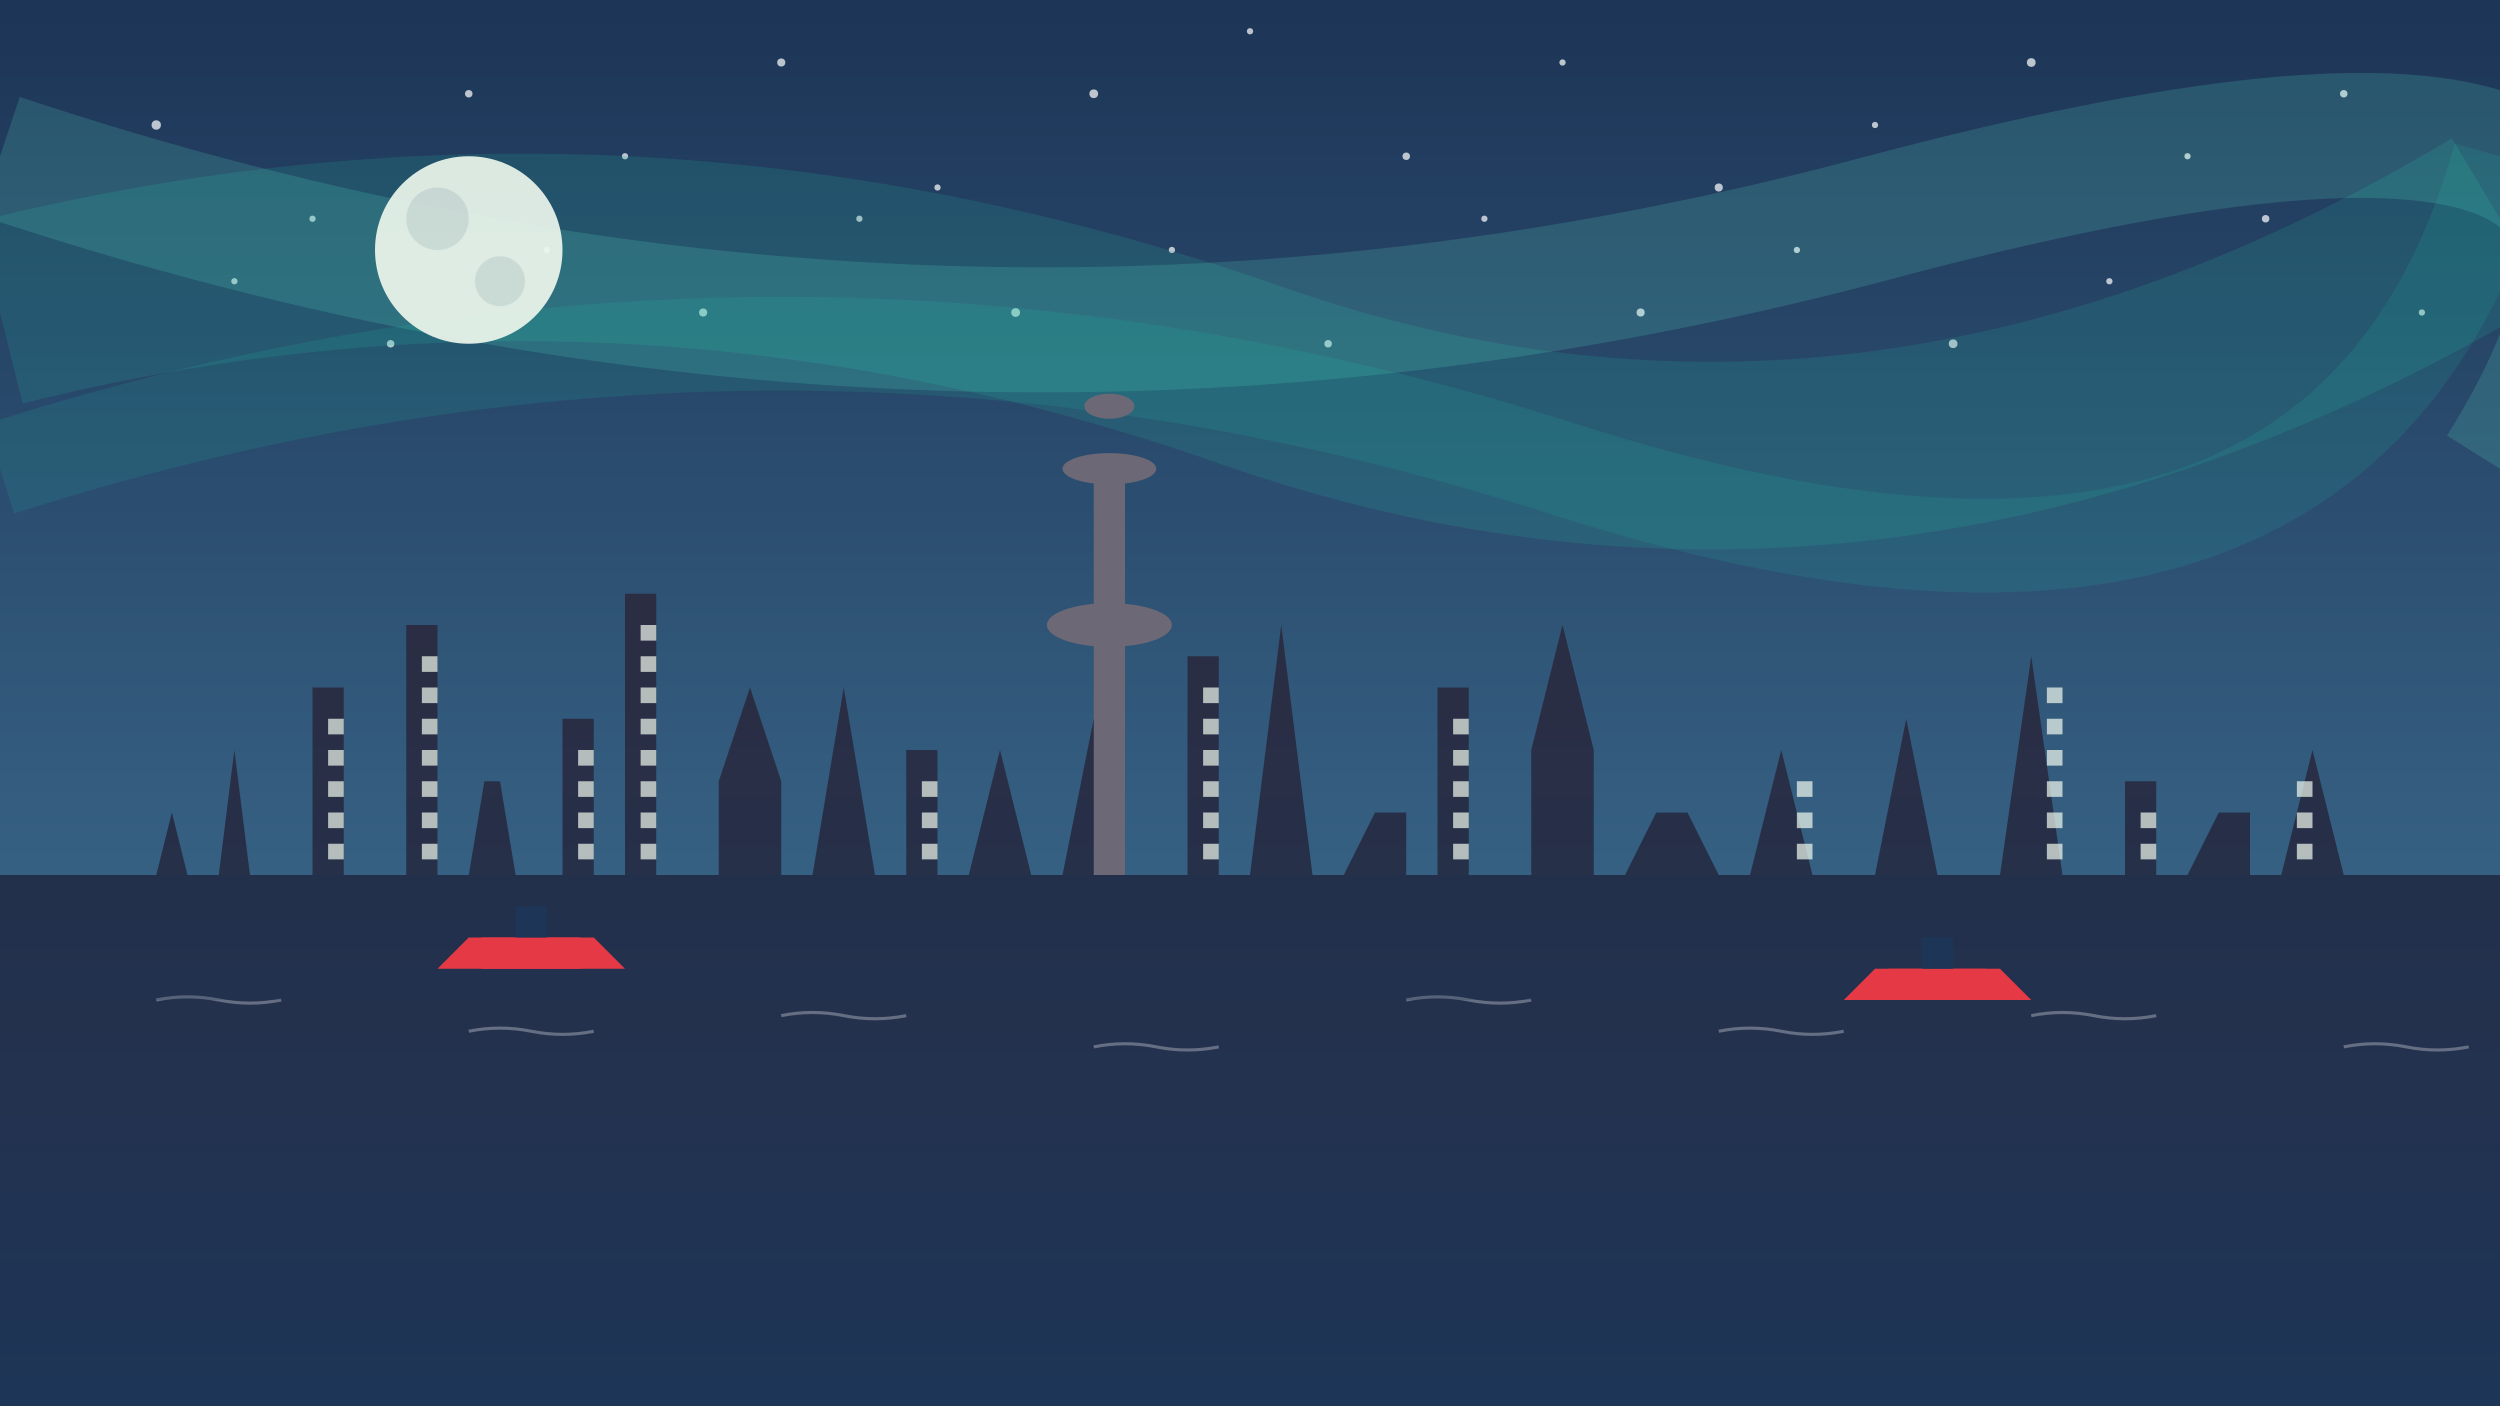 <svg xmlns="http://www.w3.org/2000/svg" viewBox="0 0 800 450">
  <rect x="0" y="0" width="800" height="450" fill="#808080" stroke="none"/>
  <defs>
    <linearGradient id="skyGradient" x1="0%" y1="0%" x2="0%" y2="100%">
      <stop offset="0%" style="stop-color:#1d3557;stop-opacity:1" />
      <stop offset="100%" style="stop-color:#457b9d;stop-opacity:1" />
    </linearGradient>
    <linearGradient id="cityGradient" x1="0%" y1="0%" x2="0%" y2="100%">
      <stop offset="0%" style="stop-color:#2b2d42;stop-opacity:1" />
      <stop offset="100%" style="stop-color:#1d3557;stop-opacity:1" />
    </linearGradient>
    <linearGradient id="waterGradient" x1="0%" y1="0%" x2="100%" y2="0%">
      <stop offset="0%" style="stop-color:#1d3557;stop-opacity:0.8" />
      <stop offset="100%" style="stop-color:#457b9d;stop-opacity:0.8" />
    </linearGradient>
  </defs>
  
  <!-- Night Sky -->
  <rect x="0" y="0" width="800" height="450" fill="url(#skyGradient)" />
  
  <!-- Stars -->
  <g opacity="0.7">
    <circle cx="50" cy="40" r="1.5" fill="white" />
    <circle cx="100" cy="70" r="1" fill="white" />
    <circle cx="150" cy="30" r="1.2" fill="white" />
    <circle cx="200" cy="50" r="1" fill="white" />
    <circle cx="250" cy="20" r="1.3" fill="white" />
    <circle cx="300" cy="60" r="1" fill="white" />
    <circle cx="350" cy="30" r="1.4" fill="white" />
    <circle cx="400" cy="10" r="1" fill="white" />
    <circle cx="450" cy="50" r="1.2" fill="white" />
    <circle cx="500" cy="20" r="1" fill="white" />
    <circle cx="550" cy="60" r="1.3" fill="white" />
    <circle cx="600" cy="40" r="1" fill="white" />
    <circle cx="650" cy="20" r="1.4" fill="white" />
    <circle cx="700" cy="50" r="1" fill="white" />
    <circle cx="750" cy="30" r="1.2" fill="white" />
    
    <circle cx="75" cy="90" r="1" fill="white" />
    <circle cx="125" cy="110" r="1.2" fill="white" />
    <circle cx="175" cy="80" r="1" fill="white" />
    <circle cx="225" cy="100" r="1.3" fill="white" />
    <circle cx="275" cy="70" r="1" fill="white" />
    <circle cx="325" cy="100" r="1.4" fill="white" />
    <circle cx="375" cy="80" r="1" fill="white" />
    <circle cx="425" cy="110" r="1.2" fill="white" />
    <circle cx="475" cy="70" r="1" fill="white" />
    <circle cx="525" cy="100" r="1.3" fill="white" />
    <circle cx="575" cy="80" r="1" fill="white" />
    <circle cx="625" cy="110" r="1.4" fill="white" />
    <circle cx="675" cy="90" r="1" fill="white" />
    <circle cx="725" cy="70" r="1.2" fill="white" />
    <circle cx="775" cy="100" r="1" fill="white" />
  </g>
  
  <!-- Northern Lights -->
  <path d="M0,100 Q200,50 400,120 T800,70" fill="none" stroke="#26a69a" stroke-width="60" stroke-opacity="0.2" />
  <path d="M0,50 Q300,150 600,70 T800,150" fill="none" stroke="#64ffda" stroke-width="40" stroke-opacity="0.15" />
  <path d="M0,150 Q250,70 500,150 T800,50" fill="none" stroke="#1de9b6" stroke-width="30" stroke-opacity="0.1" />
  
  <!-- Water -->
  <rect x="0" y="280" width="800" height="170" fill="url(#waterGradient)" />
  
  <!-- Toronto Skyline Silhouette -->
  <path d="M0,280 L50,280 L55,260 L60,280 L70,280 L75,240 L80,280 L100,280 L100,220 L110,220 L110,280 L130,280 L130,200 L140,200 L140,280 L150,280 L155,250 L160,250 L165,280 L180,280 L180,230 L190,230 L190,280 L200,280 L200,190 L210,190 L210,280 L230,280 L230,250 L240,220 L250,250 L250,280 L260,280 L270,220 L280,280 L290,280 L290,240 L300,240 L300,280 L310,280 L320,240 L330,280 L340,280 L350,230 L360,280 L380,280 L380,210 L390,210 L390,280 L400,280 L410,200 L420,280 L430,280 L440,260 L450,260 L450,280 L460,280 L460,220 L470,220 L470,280 L490,280 L490,240 L500,200 L510,240 L510,280 L520,280 L530,260 L540,260 L550,280 L560,280 L570,240 L580,280 L600,280 L610,230 L620,280 L640,280 L650,210 L660,280 L680,280 L680,250 L690,250 L690,280 L700,280 L710,260 L720,260 L720,280 L730,280 L740,240 L750,280 L800,280 L800,450 L0,450 Z" fill="url(#cityGradient)" />
  
  <!-- CN Tower -->
  <rect x="350" y="150" width="10" height="130" fill="#6d6875" />
  <ellipse cx="355" cy="150" rx="15" ry="5" fill="#6d6875" />
  <ellipse cx="355" cy="130" rx="8" ry="4" fill="#6d6875" />
  <ellipse cx="355" cy="200" rx="20" ry="7" fill="#6d6875" />
  
  <!-- Windows in Buildings -->
  <g opacity="0.7">
    <rect x="105" y="230" width="5" height="5" fill="#f1faee" />
    <rect x="105" y="240" width="5" height="5" fill="#f1faee" />
    <rect x="105" y="250" width="5" height="5" fill="#f1faee" />
    <rect x="105" y="260" width="5" height="5" fill="#f1faee" />
    <rect x="105" y="270" width="5" height="5" fill="#f1faee" />
    
    <rect x="135" y="210" width="5" height="5" fill="#f1faee" />
    <rect x="135" y="220" width="5" height="5" fill="#f1faee" />
    <rect x="135" y="230" width="5" height="5" fill="#f1faee" />
    <rect x="135" y="240" width="5" height="5" fill="#f1faee" />
    <rect x="135" y="250" width="5" height="5" fill="#f1faee" />
    <rect x="135" y="260" width="5" height="5" fill="#f1faee" />
    <rect x="135" y="270" width="5" height="5" fill="#f1faee" />
    
    <rect x="185" y="240" width="5" height="5" fill="#f1faee" />
    <rect x="185" y="250" width="5" height="5" fill="#f1faee" />
    <rect x="185" y="260" width="5" height="5" fill="#f1faee" />
    <rect x="185" y="270" width="5" height="5" fill="#f1faee" />
    
    <rect x="205" y="200" width="5" height="5" fill="#f1faee" />
    <rect x="205" y="210" width="5" height="5" fill="#f1faee" />
    <rect x="205" y="220" width="5" height="5" fill="#f1faee" />
    <rect x="205" y="230" width="5" height="5" fill="#f1faee" />
    <rect x="205" y="240" width="5" height="5" fill="#f1faee" />
    <rect x="205" y="250" width="5" height="5" fill="#f1faee" />
    <rect x="205" y="260" width="5" height="5" fill="#f1faee" />
    <rect x="205" y="270" width="5" height="5" fill="#f1faee" />
    
    <rect x="295" y="250" width="5" height="5" fill="#f1faee" />
    <rect x="295" y="260" width="5" height="5" fill="#f1faee" />
    <rect x="295" y="270" width="5" height="5" fill="#f1faee" />
    
    <rect x="385" y="220" width="5" height="5" fill="#f1faee" />
    <rect x="385" y="230" width="5" height="5" fill="#f1faee" />
    <rect x="385" y="240" width="5" height="5" fill="#f1faee" />
    <rect x="385" y="250" width="5" height="5" fill="#f1faee" />
    <rect x="385" y="260" width="5" height="5" fill="#f1faee" />
    <rect x="385" y="270" width="5" height="5" fill="#f1faee" />
    
    <rect x="465" y="230" width="5" height="5" fill="#f1faee" />
    <rect x="465" y="240" width="5" height="5" fill="#f1faee" />
    <rect x="465" y="250" width="5" height="5" fill="#f1faee" />
    <rect x="465" y="260" width="5" height="5" fill="#f1faee" />
    <rect x="465" y="270" width="5" height="5" fill="#f1faee" />
    
    <rect x="575" y="250" width="5" height="5" fill="#f1faee" />
    <rect x="575" y="260" width="5" height="5" fill="#f1faee" />
    <rect x="575" y="270" width="5" height="5" fill="#f1faee" />
    
    <rect x="655" y="220" width="5" height="5" fill="#f1faee" />
    <rect x="655" y="230" width="5" height="5" fill="#f1faee" />
    <rect x="655" y="240" width="5" height="5" fill="#f1faee" />
    <rect x="655" y="250" width="5" height="5" fill="#f1faee" />
    <rect x="655" y="260" width="5" height="5" fill="#f1faee" />
    <rect x="655" y="270" width="5" height="5" fill="#f1faee" />
    
    <rect x="685" y="260" width="5" height="5" fill="#f1faee" />
    <rect x="685" y="270" width="5" height="5" fill="#f1faee" />
    
    <rect x="735" y="250" width="5" height="5" fill="#f1faee" />
    <rect x="735" y="260" width="5" height="5" fill="#f1faee" />
    <rect x="735" y="270" width="5" height="5" fill="#f1faee" />
  </g>
  
  <!-- Water Reflections -->
  <path d="M50,320 Q60,318 70,320 Q80,322 90,320" fill="none" stroke="white" stroke-width="1" stroke-opacity="0.3" />
  <path d="M150,330 Q160,328 170,330 Q180,332 190,330" fill="none" stroke="white" stroke-width="1" stroke-opacity="0.3" />
  <path d="M250,325 Q260,323 270,325 Q280,327 290,325" fill="none" stroke="white" stroke-width="1" stroke-opacity="0.3" />
  <path d="M350,335 Q360,333 370,335 Q380,337 390,335" fill="none" stroke="white" stroke-width="1" stroke-opacity="0.3" />
  <path d="M450,320 Q460,318 470,320 Q480,322 490,320" fill="none" stroke="white" stroke-width="1" stroke-opacity="0.3" />
  <path d="M550,330 Q560,328 570,330 Q580,332 590,330" fill="none" stroke="white" stroke-width="1" stroke-opacity="0.3" />
  <path d="M650,325 Q660,323 670,325 Q680,327 690,325" fill="none" stroke="white" stroke-width="1" stroke-opacity="0.3" />
  <path d="M750,335 Q760,333 770,335 Q780,337 790,335" fill="none" stroke="white" stroke-width="1" stroke-opacity="0.3" />
  
  <!-- Building Reflections in Water (simplified) -->
  <path d="M0,280 L800,280 L800,320 L0,320 Z" fill="#1d3557" opacity="0.2" />
  
  <!-- Boat -->
  <rect x="150" y="300" width="40" height="10" rx="5" fill="#e63946" />
  <path d="M150,300 L140,310 L200,310 L190,300 Z" fill="#e63946" />
  <rect x="165" y="290" width="10" height="10" fill="#1d3557" />
  
  <!-- Another Boat -->
  <rect x="600" y="310" width="40" height="10" rx="5" fill="#e63946" />
  <path d="M600,310 L590,320 L650,320 L640,310 Z" fill="#e63946" />
  <rect x="615" y="300" width="10" height="10" fill="#1d3557" />
  
  <!-- Moon -->
  <circle cx="150" cy="80" r="30" fill="#f1faee" opacity="0.9" />
  <circle cx="140" cy="70" r="10" fill="#1d3557" opacity="0.1" />
  <circle cx="160" cy="90" r="8" fill="#1d3557" opacity="0.1" />
</svg>